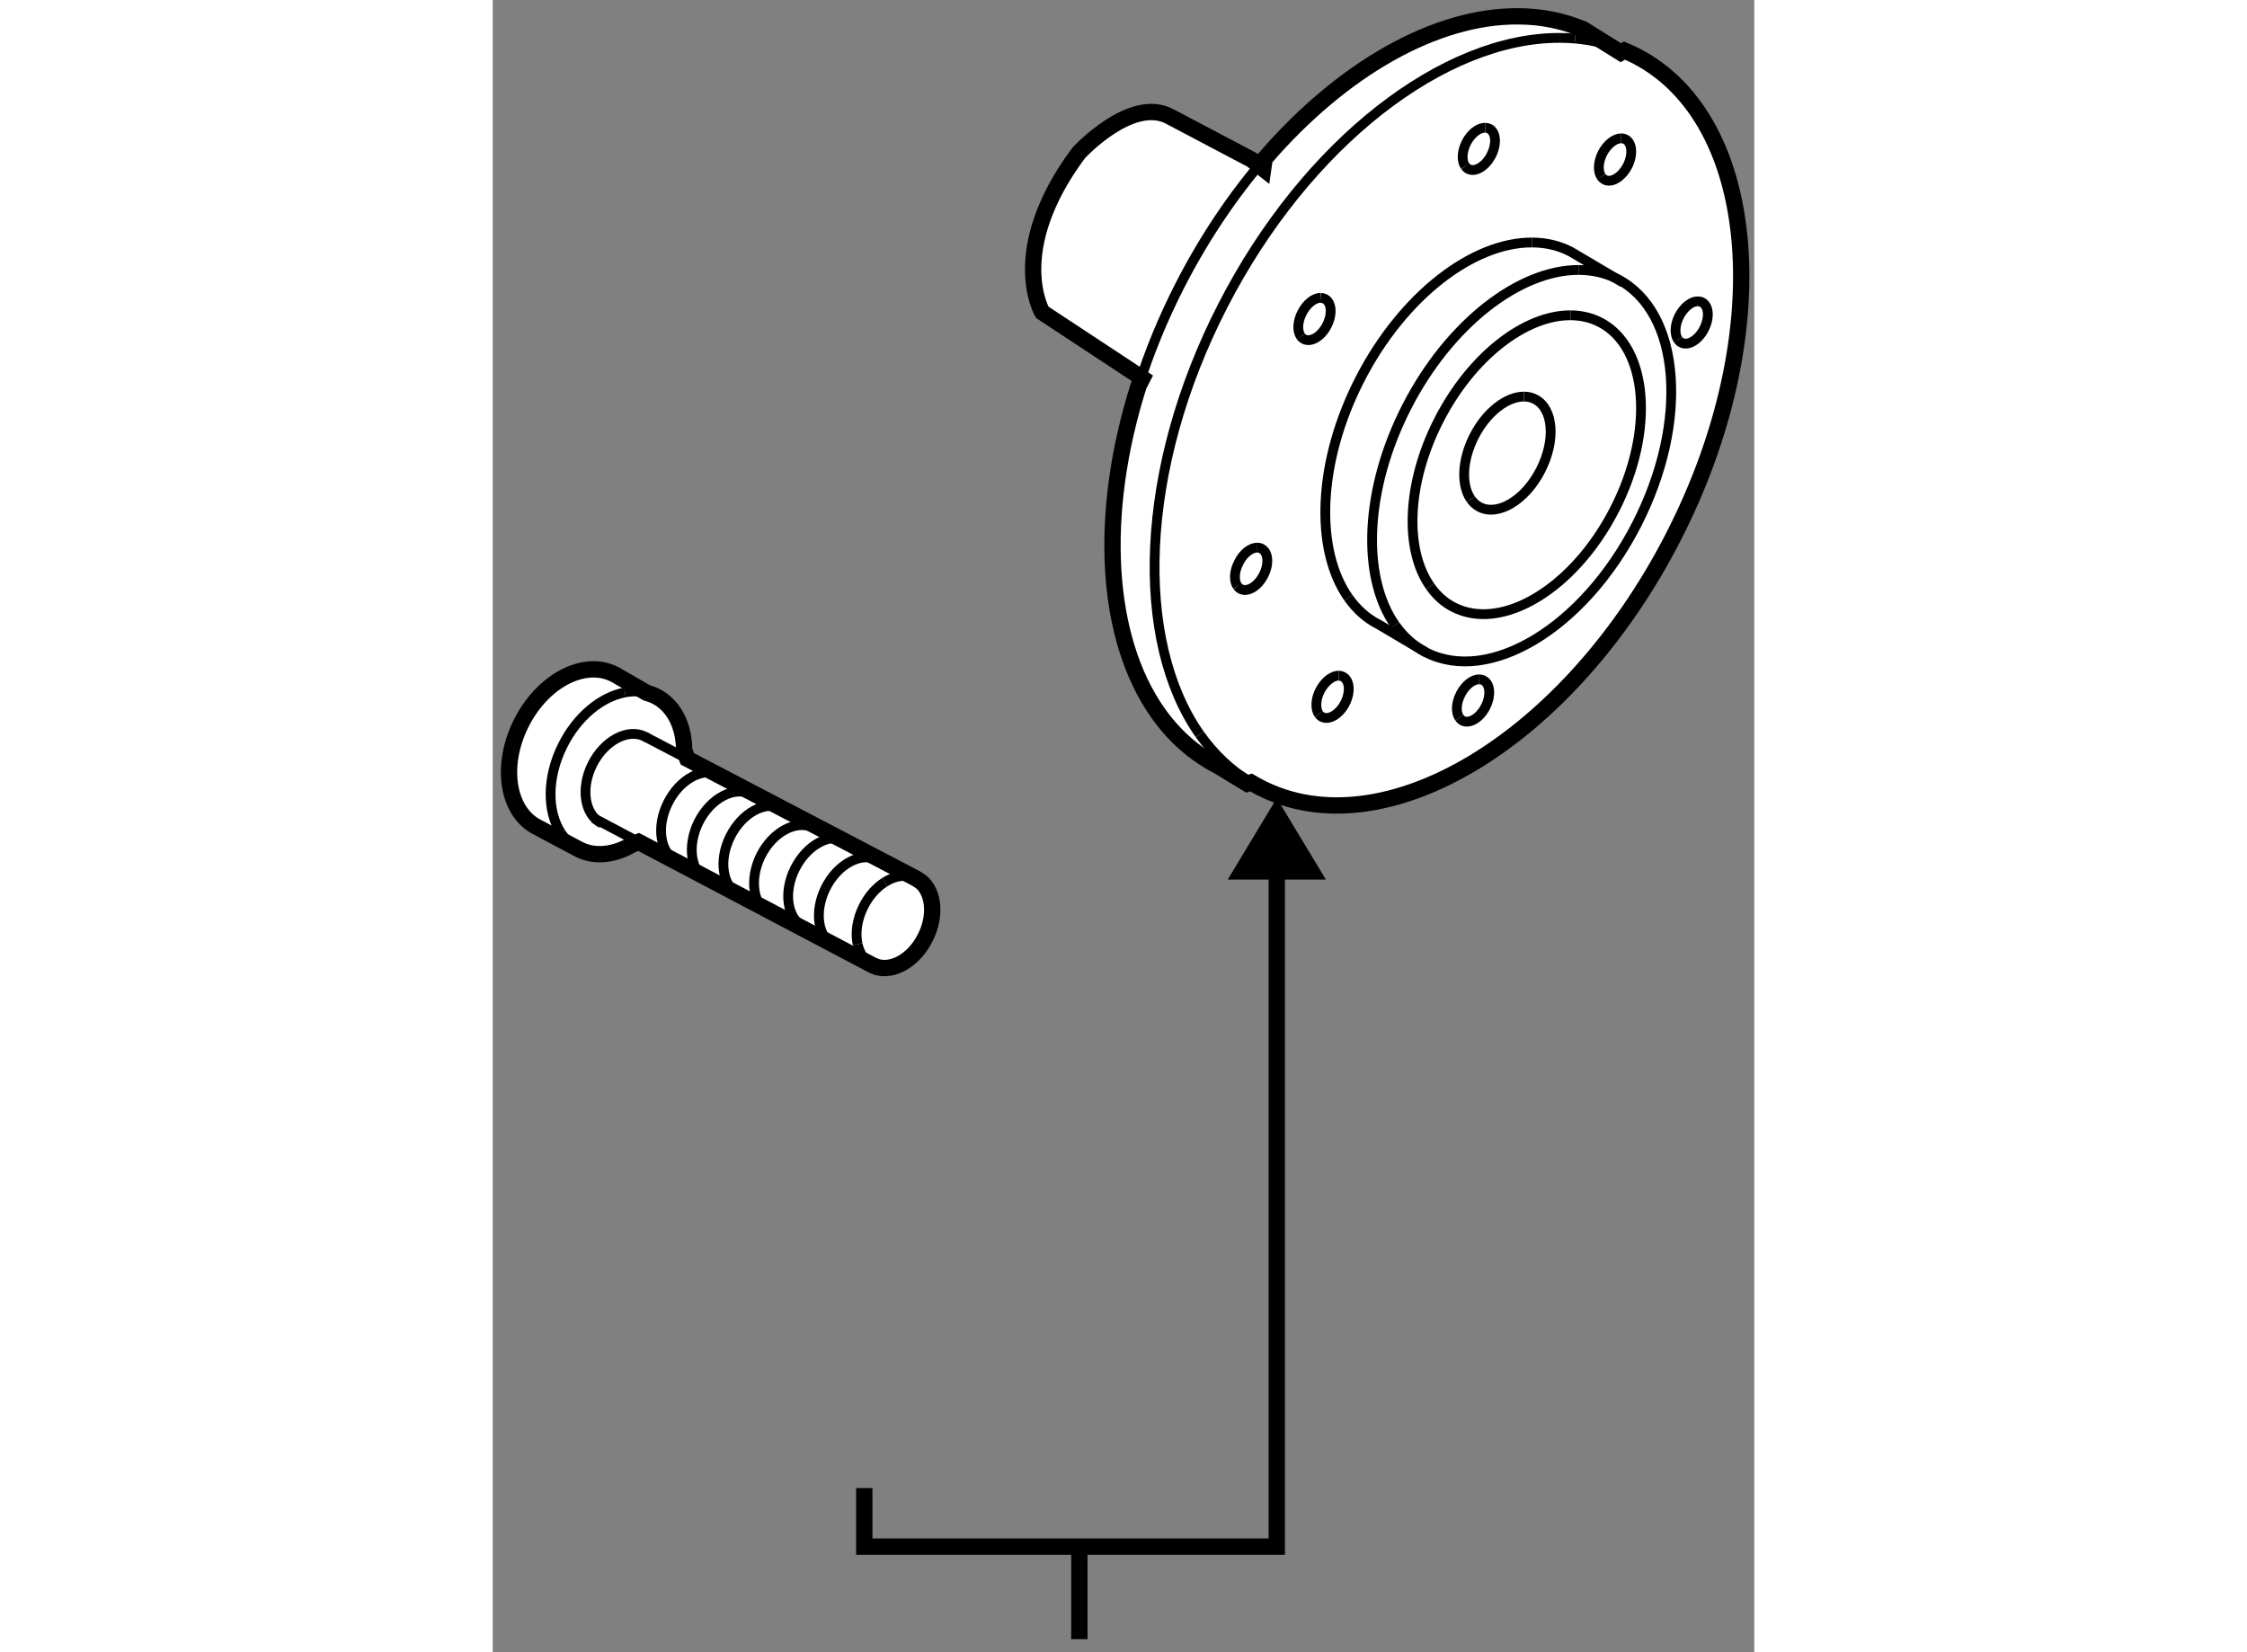 <?xml version="1.0" encoding="utf-8"?>
<!-- Generator: Adobe Illustrator 15.1.0, SVG Export Plug-In . SVG Version: 6.00 Build 0)  -->
<!DOCTYPE svg PUBLIC "-//W3C//DTD SVG 1.1//EN" "http://www.w3.org/Graphics/SVG/1.1/DTD/svg11.dtd">
<svg version="1.1" xmlns="http://www.w3.org/2000/svg" xmlns:xlink="http://www.w3.org/1999/xlink" x="0px" y="0px" width="244.8px"
	 height="180px" viewBox="167.494 116.632 38.644 50.61" enable-background="new 0 0 244.8 180" xml:space="preserve">
	
<rect x="167.494" y="116.632" width="38.644" height="50.61" fill="#808080" stroke="none"/>
	
<g><line fill="none" stroke="#000000" stroke-width="0.5" x1="185.464" y1="164.008" x2="185.464" y2="166.842"></line><polygon points="193.015,143.574 191.511,141.082 190.009,143.574 		"></polygon><polyline fill="none" stroke="#000000" stroke-width="0.5" points="178.876,162.214 178.876,164.007 191.511,164.007 
			191.511,143.037 		"></polyline></g><g><path fill="#FFFFFF" stroke="#000000" stroke-width="0.5" d="M187.395,128.22l-3.068-2.022c0,0-1.116-1.884,1.117-4.882
			c0,0,1.605-1.745,2.789-1.116l2.511,1.325l0.351,0.276l0.044-0.307c2.376-2.758,5.247-4.382,7.769-4.362l0,0
			c0.697,0.003,1.364,0.133,1.993,0.399l1.148,0.715l0.112-0.065c0.116,0.049,0.231,0.103,0.345,0.159
			c3.811,1.958,4.327,8.561,1.146,14.751c-3.176,6.189-8.844,9.621-12.651,7.664c-0.096-0.049-0.188-0.101-0.28-0.155l-0.115,0.038
			l-0.894-0.544c-0.741-0.38-1.356-0.936-1.845-1.629l0,0c-1.609-2.283-1.839-6.062-0.588-10.017L187.395,128.22z"></path><path fill="none" stroke="#000000" stroke-width="0.3" d="M190.72,140.6c-0.618-0.368-1.141-0.87-1.567-1.472"></path><path fill="none" stroke="#000000" stroke-width="0.3" d="M200.65,117.813c0.524,0.045,1.031,0.168,1.51,0.368"></path><path fill="none" stroke="#000000" stroke-width="0.3" d="M200.195,117.793c0.152,0,0.303,0.007,0.455,0.02"></path><path fill="none" stroke="#000000" stroke-width="0.3" d="M189.152,139.128c-2.023-2.876-1.861-8.132,0.7-13.122
			c2.58-5.029,6.804-8.237,10.343-8.213"></path><path fill="none" stroke="#000000" stroke-width="0.3" d="M187.278,128.448c0.327-1.031,0.753-2.074,1.282-3.105
			c0.742-1.443,1.62-2.738,2.577-3.849"></path><path fill="none" stroke="#000000" stroke-width="0.3" d="M200.77,124.901c0.414,0.003,0.813,0.09,1.179,0.279
			c1.942,1,2.204,4.368,0.582,7.524c-1.618,3.157-4.507,4.905-6.453,3.91c-0.374-0.195-0.692-0.479-0.94-0.834"></path><path fill="none" stroke="#000000" stroke-width="0.3" d="M195.137,135.781c-1.033-1.464-0.948-4.146,0.357-6.692
			c1.316-2.563,3.468-4.198,5.275-4.188"></path><path fill="none" stroke="#000000" stroke-width="0.3" d="M193.705,134.942c0.251,0.354,0.561,0.636,0.942,0.827l1.43,0.846"></path><path fill="none" stroke="#000000" stroke-width="0.3" d="M199.336,124.06c0.417,0.002,0.815,0.093,1.178,0.281l1.603,0.947"></path><path fill="none" stroke="#000000" stroke-width="0.3" d="M193.705,134.942c-1.034-1.47-0.951-4.151,0.354-6.694
			c1.316-2.563,3.469-4.2,5.276-4.188"></path><path fill="none" stroke="#000000" stroke-width="0.3" d="M200.51,126.289c0.317,0.004,0.622,0.069,0.901,0.213
			c1.483,0.762,1.685,3.336,0.444,5.744c-1.236,2.411-3.444,3.747-4.928,2.985c-0.287-0.146-0.524-0.362-0.716-0.636"></path><path fill="none" stroke="#000000" stroke-width="0.3" d="M196.212,134.596c-0.792-1.119-0.729-3.165,0.271-5.108
			c1.005-1.958,2.648-3.206,4.027-3.198"></path><path fill="none" stroke="#000000" stroke-width="0.3" d="M199.084,128.78c0.12,0,0.236,0.025,0.342,0.082
			c0.56,0.287,0.636,1.259,0.167,2.172c-0.467,0.914-1.302,1.42-1.866,1.13c-0.109-0.055-0.198-0.139-0.27-0.239"></path><path fill="none" stroke="#000000" stroke-width="0.3" d="M197.457,131.925c-0.301-0.424-0.276-1.196,0.102-1.934
			c0.381-0.742,1.002-1.214,1.525-1.211"></path><path fill="none" stroke="#000000" stroke-width="0.3" d="M190.915,133.406c0.044,0,0.088,0.01,0.127,0.032
			c0.211,0.109,0.241,0.472,0.064,0.812c-0.175,0.345-0.491,0.533-0.7,0.424c-0.037-0.018-0.073-0.052-0.103-0.089"></path><path fill="none" stroke="#000000" stroke-width="0.3" d="M190.304,134.585c-0.11-0.16-0.101-0.448,0.043-0.723
			c0.139-0.282,0.37-0.456,0.568-0.456"></path><path fill="none" stroke="#000000" stroke-width="0.3" d="M193.41,137.329c0.044,0,0.086,0.011,0.126,0.033
			c0.212,0.106,0.24,0.473,0.066,0.813c-0.178,0.342-0.492,0.526-0.702,0.419c-0.041-0.019-0.074-0.05-0.102-0.089"></path><path fill="none" stroke="#000000" stroke-width="0.3" d="M192.799,138.506c-0.11-0.158-0.103-0.449,0.037-0.722
			c0.145-0.277,0.377-0.458,0.574-0.455"></path><path fill="none" stroke="#000000" stroke-width="0.3" d="M192.855,125.753c0.045,0.004,0.084,0.014,0.128,0.034
			c0.211,0.109,0.239,0.471,0.063,0.813c-0.174,0.342-0.487,0.528-0.699,0.421c-0.041-0.021-0.075-0.05-0.1-0.087"></path><path fill="none" stroke="#000000" stroke-width="0.3" d="M192.248,126.935c-0.116-0.16-0.104-0.451,0.038-0.725
			c0.141-0.277,0.376-0.457,0.569-0.457"></path><path fill="none" stroke="#000000" stroke-width="0.3" d="M197.894,120.546c0.043,0,0.084,0.008,0.127,0.028
			c0.209,0.109,0.235,0.471,0.06,0.813c-0.175,0.343-0.489,0.53-0.698,0.423c-0.04-0.02-0.072-0.051-0.102-0.089"></path><path fill="none" stroke="#000000" stroke-width="0.3" d="M197.28,121.722c-0.111-0.16-0.101-0.45,0.039-0.725
			c0.144-0.275,0.374-0.456,0.574-0.451"></path><path fill="none" stroke="#000000" stroke-width="0.3" d="M202.062,120.869c0.045,0,0.092,0.013,0.129,0.03
			c0.209,0.108,0.239,0.475,0.065,0.816c-0.178,0.341-0.489,0.533-0.698,0.423c-0.043-0.025-0.078-0.054-0.103-0.092"></path><path fill="none" stroke="#000000" stroke-width="0.3" d="M201.455,122.047c-0.114-0.157-0.105-0.446,0.035-0.724
			c0.146-0.278,0.379-0.454,0.571-0.454"></path><path fill="none" stroke="#000000" stroke-width="0.3" d="M197.714,137.442c0.047,0,0.086,0.009,0.126,0.03
			c0.211,0.106,0.24,0.473,0.065,0.813c-0.176,0.342-0.49,0.53-0.702,0.424c-0.036-0.021-0.071-0.055-0.098-0.092"></path><path fill="none" stroke="#000000" stroke-width="0.3" d="M197.105,138.618c-0.114-0.157-0.105-0.447,0.038-0.723
			c0.14-0.276,0.372-0.457,0.57-0.453"></path><path fill="none" stroke="#000000" stroke-width="0.3" d="M204.409,125.862c0.045,0,0.09,0.009,0.13,0.03
			c0.209,0.108,0.236,0.473,0.062,0.813c-0.174,0.342-0.485,0.529-0.696,0.423c-0.042-0.021-0.076-0.054-0.101-0.091"></path><path fill="none" stroke="#000000" stroke-width="0.3" d="M203.804,127.038c-0.112-0.155-0.106-0.447,0.035-0.723
			c0.144-0.278,0.378-0.457,0.57-0.453"></path></g>



	
<g><path fill="#FFFFFF" stroke="#000000" stroke-width="0.5" d="M173.455,139.876l7.009,3.667l0.157,0.104
			c0.388,0.334,0.454,1.049,0.126,1.7c-0.339,0.684-0.985,1.061-1.497,0.902l-0.113-0.046l-7.174-3.782l-0.224,0.097
			c-0.494,0.283-1.025,0.362-1.483,0.185l-0.114-0.051l-1.273-0.677c-0.928-0.462-1.153-1.885-0.506-3.18
			c0.646-1.299,1.922-1.976,2.848-1.514c0.039,0.018,0.076,0.04,0.112,0.062l0.886,0.51l0.165,0.054
			c0.037,0.015,0.074,0.031,0.109,0.049c0.141,0.07,0.266,0.163,0.373,0.273l0,0c0.326,0.332,0.498,0.83,0.505,1.388
			L173.455,139.876z"></path><path fill="none" stroke="#000000" stroke-width="0.3" d="M171.545,137.842c0.287-0.055,0.57-0.036,0.828,0.065"></path><path fill="none" stroke="#000000" stroke-width="0.3" d="M169.583,142.143c-0.428-0.656-0.434-1.701,0.055-2.677
			c0.445-0.892,1.186-1.49,1.907-1.624"></path><path fill="none" stroke="#000000" stroke-width="0.3" d="M170.256,142.703c-0.039-0.015-0.077-0.031-0.114-0.051
			c-0.232-0.114-0.419-0.294-0.559-0.51"></path><path fill="none" stroke="#000000" stroke-width="0.3" d="M179.25,146.25c-0.038-0.013-0.076-0.027-0.113-0.046
			c-0.242-0.12-0.4-0.356-0.465-0.647"></path><path fill="none" stroke="#000000" stroke-width="0.3" d="M179.502,143.654c0.317-0.202,0.67-0.255,0.962-0.111
			c0.058,0.028,0.109,0.063,0.157,0.104"></path><path fill="none" stroke="#000000" stroke-width="0.3" d="M178.672,145.557c-0.075-0.342-0.021-0.759,0.178-1.154
			c0.163-0.328,0.396-0.586,0.652-0.748"></path><path fill="none" stroke="#000000" stroke-width="0.3" d="M170.83,141.852c-0.524-0.26-0.651-1.068-0.286-1.802
			c0.366-0.733,1.091-1.119,1.613-0.854c0.021,0.01,0.042,0.021,0.062,0.035"></path><line fill="none" stroke="#000000" stroke-width="0.3" x1="170.585" y1="141.692" x2="171.963" y2="142.422"></line><line fill="none" stroke="#000000" stroke-width="0.3" x1="172.157" y1="139.196" x2="173.455" y2="139.876"></line><path fill="none" stroke="#000000" stroke-width="0.3" d="M177.98,145.633c-0.526-0.261-0.652-1.069-0.287-1.802
			c0.366-0.735,1.089-1.118,1.611-0.855c0.023,0.012,0.045,0.021,0.063,0.034"></path><path fill="none" stroke="#000000" stroke-width="0.3" d="M177.039,145.045c-0.524-0.263-0.653-1.07-0.287-1.803
			c0.368-0.737,1.087-1.119,1.612-0.859c0.023,0.013,0.042,0.025,0.064,0.037"></path><path fill="none" stroke="#000000" stroke-width="0.3" d="M175.995,144.647c-0.525-0.262-0.653-1.066-0.289-1.805
			c0.368-0.731,1.092-1.117,1.615-0.852c0.021,0.008,0.044,0.021,0.063,0.034"></path><path fill="none" stroke="#000000" stroke-width="0.3" d="M175.056,144.06c-0.526-0.263-0.653-1.069-0.287-1.802
			c0.366-0.737,1.088-1.119,1.61-0.857c0.024,0.01,0.047,0.021,0.064,0.035"></path><path fill="none" stroke="#000000" stroke-width="0.3" d="M174.086,143.62c-0.526-0.264-0.651-1.068-0.285-1.807
			c0.366-0.731,1.09-1.114,1.613-0.853c0.021,0.009,0.042,0.021,0.062,0.034"></path><path fill="none" stroke="#000000" stroke-width="0.3" d="M173.147,143.031c-0.526-0.261-0.654-1.072-0.286-1.804
			c0.363-0.736,1.088-1.118,1.61-0.856c0.022,0.012,0.045,0.021,0.064,0.036"></path></g>


</svg>